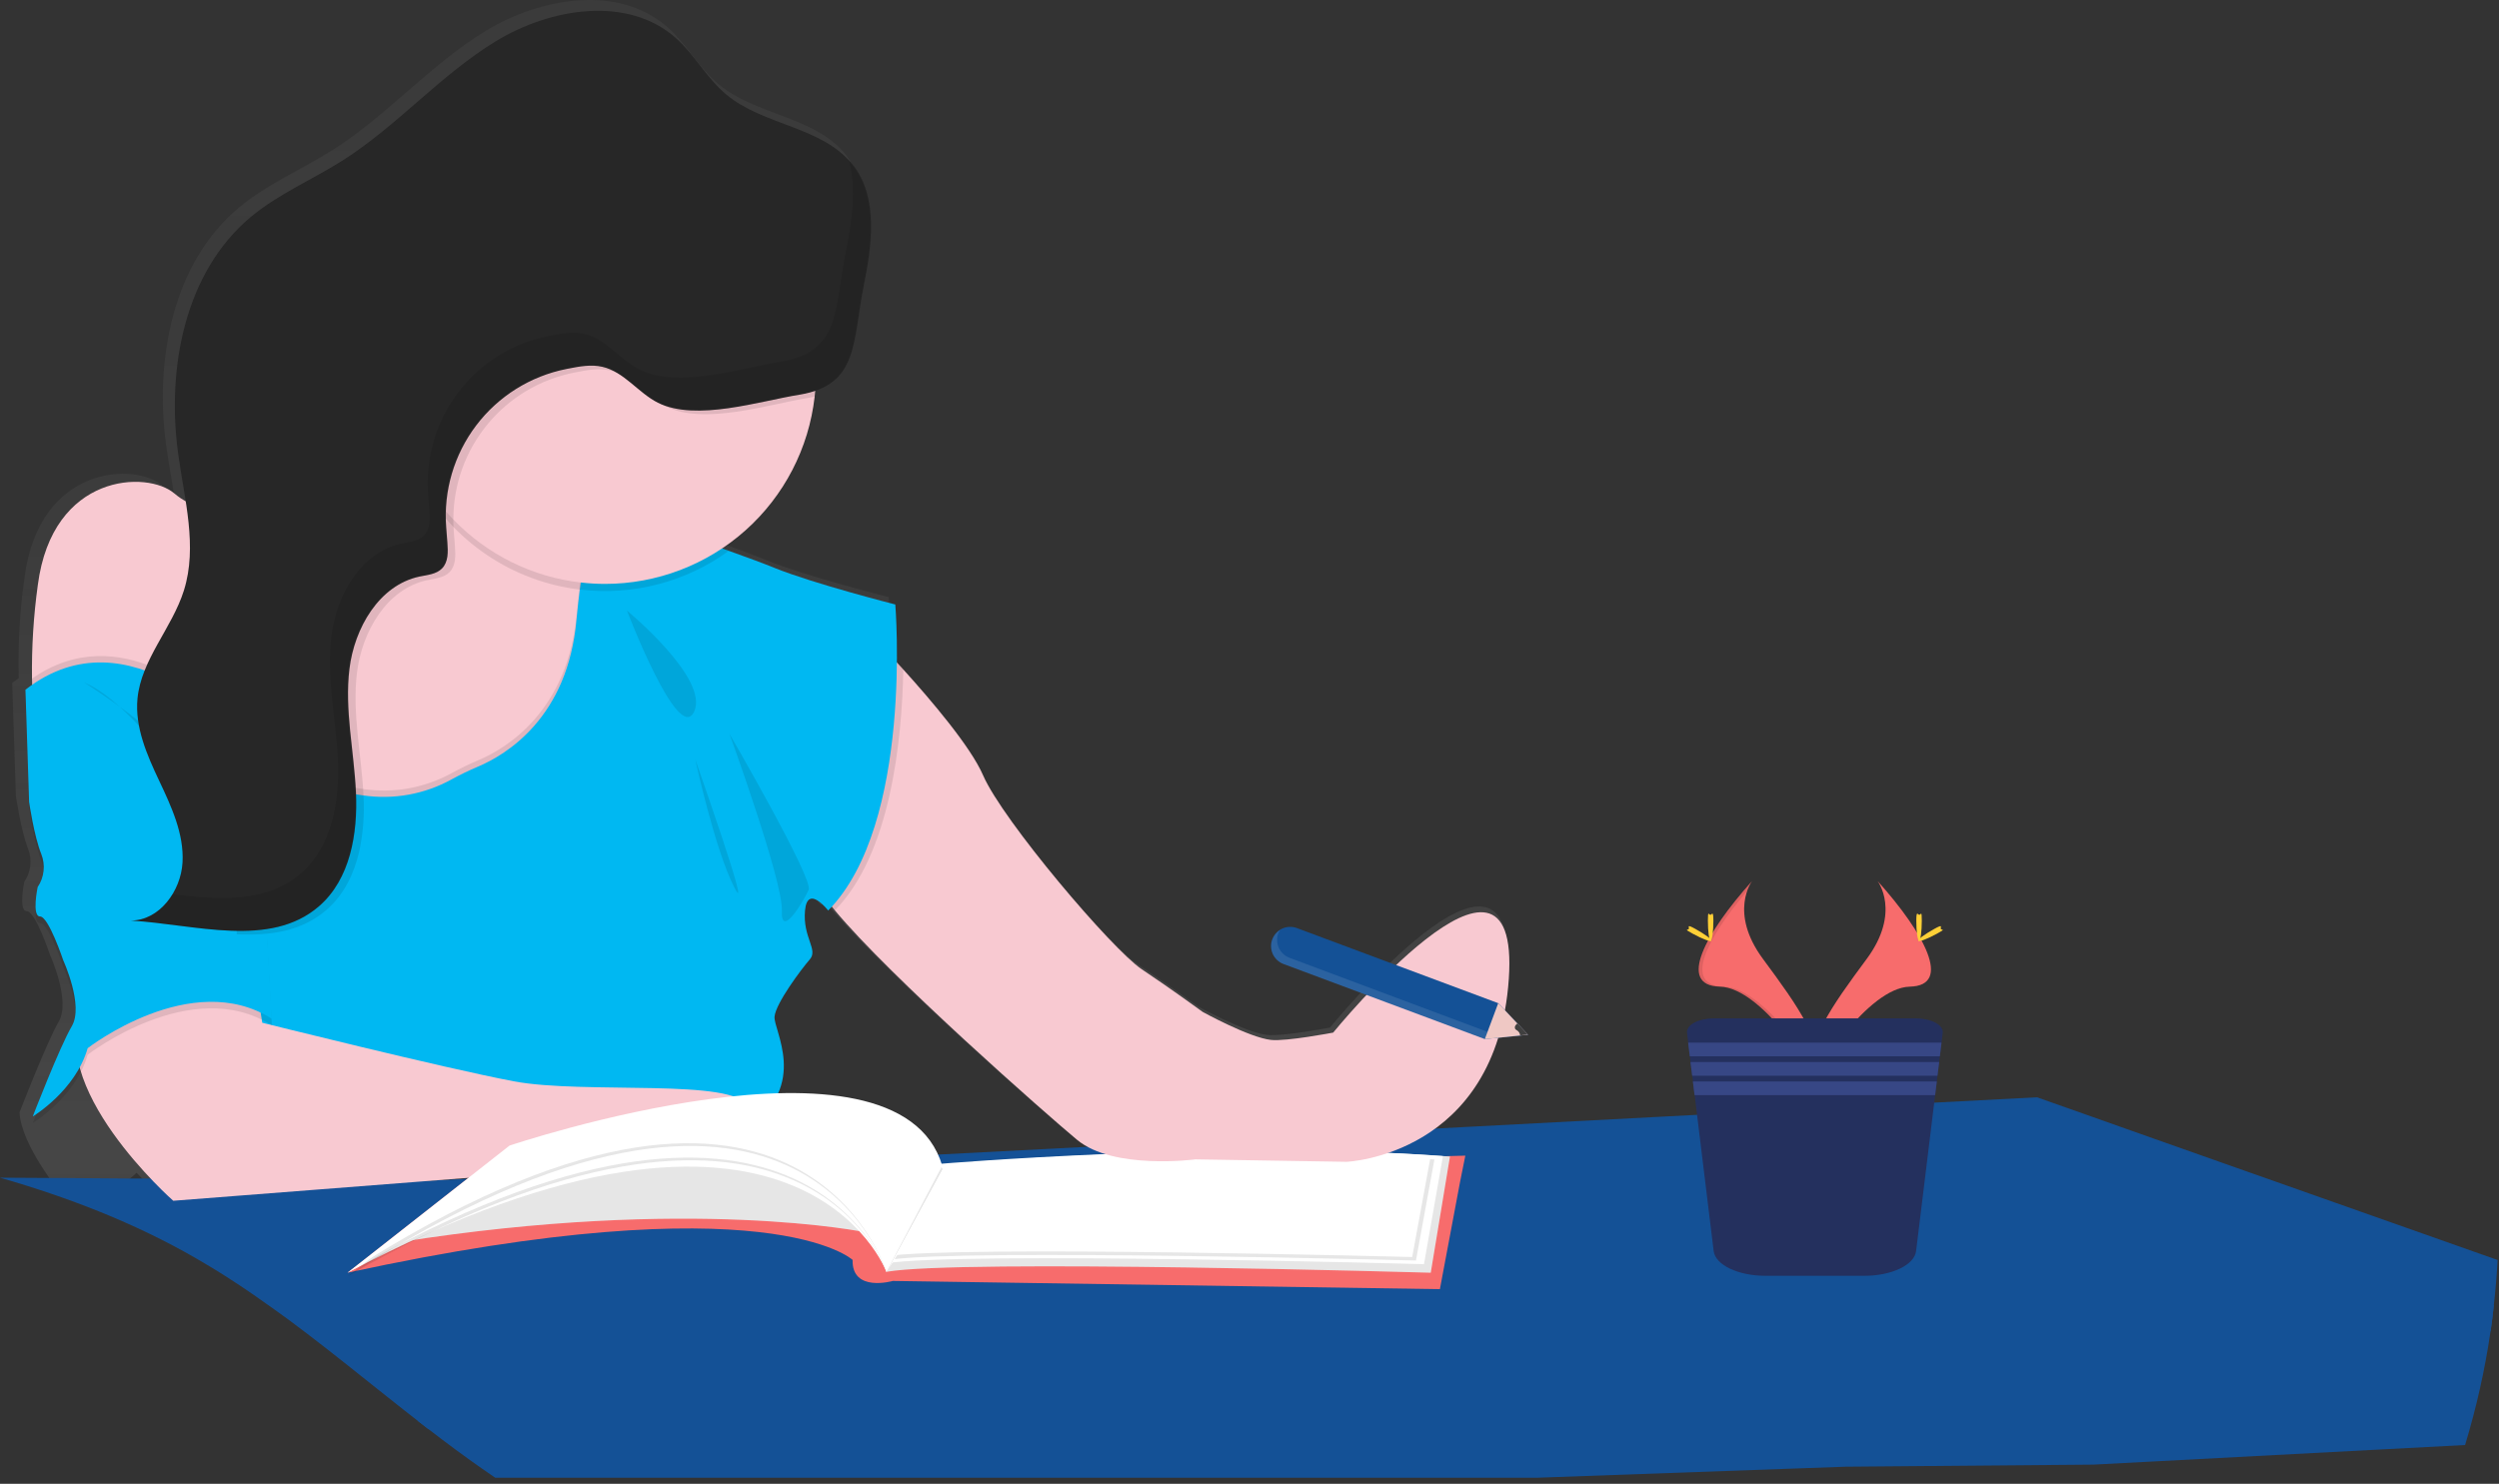 <svg width="362" height="215" viewBox="0 0 362 215" fill="none" xmlns="http://www.w3.org/2000/svg">
<rect x="0" y="0" width="362" height="215" fill="#333333" stroke="none"/>
<path d="M2.3 115.299L1.77 98.952C2.087 98.706 2.409 98.479 2.716 98.252C2.585 93.378 2.864 88.501 3.549 83.674C5.688 67.326 19.575 66.972 23.492 70.345C24.012 70.793 24.578 71.183 25.181 71.509C24.827 69.177 24.387 66.839 24.07 64.53C22.357 52.077 25.016 38.067 34.678 30.018C38.723 26.654 43.667 24.587 48.11 21.771C56.069 16.751 62.357 9.337 70.405 4.449C78.454 -0.438 89.757 -2.269 96.779 4.014C99.499 6.446 101.255 9.82 104.046 12.166C109.251 16.538 117.366 16.827 121.908 21.71C122.135 21.956 122.353 22.207 122.561 22.472C126.346 27.326 125.31 34.211 124.103 40.234C122.651 47.483 123.252 53.293 117.034 55.375C117.011 55.663 116.992 55.952 116.959 56.236C116.453 60.682 114.981 64.965 112.647 68.783C110.313 72.602 107.173 75.864 103.446 78.341L104.453 78.701C107.141 79.647 109.559 80.565 111.106 81.195C116.784 83.508 128.736 86.522 128.736 86.522C128.736 86.522 129.019 89.929 128.967 94.954C132.951 99.283 139.599 106.891 141.553 111.401C144.392 117.977 160.432 136.814 164.705 139.657C168.977 142.501 173.609 145.874 173.609 145.874C173.609 145.874 180.375 149.608 183.579 149.962C185.798 150.209 192.663 148.893 192.663 148.893C192.663 148.893 220.082 115.299 218.303 141.077C216.524 166.854 194.622 167.729 194.622 167.729L172.54 167.375C172.54 167.375 160.607 168.974 155.265 164.536C150.704 160.75 127.065 139.984 119.471 130.563C119.296 130.757 119.121 130.947 118.937 131.131C118.937 131.131 115.913 127.223 115.554 131.131C115.194 135.039 117.517 136.809 116.268 138.228C115.019 139.648 111.281 144.625 111.106 146.579C110.931 148.534 116.088 156.516 107.368 162.572C107.231 162.667 107.084 162.757 106.923 162.846C105.367 166.39 100.417 169.859 100.417 169.859L73.708 169.504L23.312 173.412C23.312 173.412 21.813 172.092 19.783 169.934C17.072 172.423 13.31 174.557 9.071 173.246C9.071 173.246 3.014 165.964 2.834 161.167C2.834 161.167 6.752 151.037 8.512 148.018C10.272 144.999 7.263 138.422 7.263 138.422C7.263 138.422 5.129 132.025 3.88 132.025C2.631 132.025 3.525 127.767 3.525 127.767C3.998 127.071 4.293 126.27 4.386 125.434C4.479 124.598 4.367 123.752 4.06 122.969C3.014 120.277 2.3 115.299 2.3 115.299Z" fill="url(#paint0_linear)"/>
<path d="M32.51 111.618L34.403 113.833L42.049 122.737L52.037 123.343L68.025 124.327C68.025 124.327 89.582 98.351 85.532 92.697C84.06 90.658 83.819 87.966 84.112 85.425C84.15 85.075 84.202 84.724 84.264 84.379C84.748 81.691 85.595 79.08 86.781 76.619L86.251 76.378L85.91 76.222L67.06 67.62L62.395 65.491C62.162 66.777 61.731 68.019 61.117 69.172C61.027 69.352 60.928 69.531 60.824 69.702C54.394 80.348 33.773 73.615 33.773 73.615L32.51 111.618Z" fill="#F8C9D1"/>
<path d="M4.637 98.327C4.779 104.772 5.829 107.554 5.829 107.554L32.51 111.618L33.509 104.691L37.46 77.338L33.75 73.629C32.268 73.948 30.733 73.924 29.262 73.556C27.791 73.189 26.424 72.488 25.267 71.509C21.382 68.15 7.599 68.505 5.479 84.757C4.857 89.253 4.575 93.789 4.637 98.327Z" fill="#F8C9D1"/>
<path d="M60.535 205.889C61.037 206.282 61.534 206.674 62.045 207.062C64.604 209.035 67.197 210.966 69.842 212.811C70.472 213.251 71.11 213.691 71.735 214.122H97.574H213.657H222.67L267.326 212.523L303.239 212.22L312.229 211.747L357.083 209.381C358.727 203.983 359.962 198.47 360.779 192.887C360.963 191.628 361.129 190.365 361.252 189.102L312.248 191.817L303.258 192.324L222.689 196.819L213.676 197.32L97.593 203.802L88.659 204.304H88.584L60.535 205.889Z" fill="#145196"/>
<path d="M0 170.644C9.846 173.483 19.399 177.141 28.389 182.322C29.104 182.733 29.809 183.154 30.523 183.585C31.238 184.015 31.943 184.446 32.629 184.891C33.315 185.335 34.005 185.776 34.687 186.225L35.737 186.935L36.764 187.635C37.776 188.331 38.775 189.054 39.773 189.755L39.811 189.783C40.469 190.256 41.122 190.729 41.775 191.203C45.461 193.933 49.066 196.791 52.657 199.658C53.414 200.263 54.173 200.868 54.933 201.47L58.434 204.247C59.12 204.792 59.816 205.331 60.507 205.87C61.008 206.263 61.505 206.656 62.016 207.044L88.513 205.78H88.588L97.521 205.364L213.657 199.861L222.67 199.431L303.239 195.603L312.228 195.172L360.779 192.887C360.963 191.628 361.129 190.365 361.252 189.102C361.498 186.935 361.681 184.758 361.801 182.572L312.233 165.066L303.243 161.881L295.077 158.995L280.196 159.771L245.803 161.536L222.656 162.752L213.642 163.225L207.884 163.528L206.507 163.604L158.047 166.135L157.536 166.168L135.913 167.294H135.667H135.525L133.363 167.403L125.991 167.791L116.774 168.264L113.736 168.425L113.164 168.458L108.868 168.681L107.642 168.742L103.54 168.96L101.908 169.05H101.855H101.515L97.678 169.253L91.735 169.565H91.706L89.861 169.66H89.662L88.56 169.721L85.853 169.863L83.488 169.986H83.464L80.81 170.124H80.767L78.756 170.232L77.214 170.313L71.739 170.602L70.755 170.654H70.415L69.941 170.682L68.337 170.767L67.618 170.805L62.035 171.094H61.524L53.282 171.023H53.225L21.888 170.767H21.287H20.653H18.789L8.701 170.687H7.197L0 170.644Z" fill="#145196"/>
<path d="M211.494 171.292L208.58 186.797L129.336 185.605C129.336 185.605 123.375 187.327 123.507 182.558C123.507 182.558 111.446 171.159 50.358 184.412L73.812 165.993L137.924 169.437L212.266 167.45L211.494 171.292Z" fill="#F76C6C"/>
<path d="M210.037 167.583L207.255 184.413C207.255 184.413 139.121 182.425 128.409 184.28L136.504 168.907C136.504 168.907 177.702 165.065 210.037 167.583Z" fill="white"/>
<path opacity="0.1" d="M210.037 167.583L207.255 184.413C207.255 184.413 139.121 182.425 128.409 184.28L136.504 168.907C136.504 168.907 177.702 165.065 210.037 167.583Z" fill="black"/>
<path d="M209.02 167.521L206.275 183.173C206.275 183.173 139.007 181.328 128.409 183.05L136.391 168.756C136.391 168.756 177.091 165.179 209.02 167.521Z" fill="white"/>
<path opacity="0.1" d="M207.785 168.004L205.112 182.643C205.112 182.643 139.32 180.916 128.934 182.53L136.741 169.154C136.741 169.154 176.552 165.794 207.785 168.004Z" fill="black"/>
<path d="M207.255 167.469L204.567 182.137C204.567 182.137 138.776 180.41 128.39 182.023L136.216 168.633C136.216 168.633 176.022 165.278 207.255 167.469Z" fill="white"/>
<path d="M253.804 127.663C253.804 127.663 250.359 132.162 255.389 138.961C260.418 145.761 264.572 151.495 262.893 155.735C262.893 155.735 255.322 143.111 249.124 142.96C242.926 142.808 247.004 135.252 253.804 127.663Z" fill="#F76C6C"/>
<path opacity="0.1" d="M253.804 127.663C253.501 128.099 253.263 128.577 253.099 129.082C247.071 136.179 243.858 142.804 249.654 142.945C255.053 143.097 261.525 152.749 263.077 155.191C263.024 155.374 262.962 155.558 262.893 155.744C262.893 155.744 255.322 143.121 249.124 142.969C242.926 142.818 247.004 135.252 253.804 127.663Z" fill="black"/>
<path d="M247.402 133.402C247.402 134.983 247.582 136.27 247.799 136.27C248.017 136.27 248.197 134.983 248.197 133.402C248.197 131.822 247.974 132.56 247.757 132.56C247.539 132.56 247.402 131.817 247.402 133.402Z" fill="#FFD037"/>
<path d="M245.207 135.29C246.598 136.052 247.809 136.511 247.913 136.317C248.017 136.123 246.967 135.371 245.585 134.595C244.203 133.819 244.743 134.387 244.639 134.595C244.535 134.803 243.815 134.533 245.207 135.29Z" fill="#FFD037"/>
<path d="M271.987 127.663C271.987 127.663 275.431 132.162 270.397 138.961C265.363 145.761 261.218 151.495 262.893 155.735C262.893 155.735 270.487 143.111 276.666 142.96C282.846 142.808 278.786 135.252 271.987 127.663Z" fill="#F76C6C"/>
<path opacity="0.1" d="M271.987 127.663C272.287 128.1 272.524 128.578 272.692 129.082C278.72 136.179 281.933 142.804 276.136 142.945C270.738 143.097 264.26 152.749 262.708 155.191C262.759 155.374 262.82 155.558 262.893 155.744C262.893 155.744 270.487 143.121 276.666 142.969C282.846 142.818 278.786 135.252 271.987 127.663Z" fill="#F76C6C"/>
<path d="M278.389 133.402C278.389 134.983 278.209 136.27 277.991 136.27C277.774 136.27 277.594 134.983 277.594 133.402C277.594 131.822 277.816 132.56 278.034 132.56C278.251 132.56 278.389 131.817 278.389 133.402Z" fill="#FFD037"/>
<path d="M280.584 135.29C279.193 136.052 277.977 136.511 277.873 136.317C277.769 136.123 278.819 135.371 280.201 134.595C281.582 133.819 281.043 134.387 281.147 134.595C281.251 134.803 281.975 134.533 280.584 135.29Z" fill="#FFD037"/>
<path d="M244.383 149.664L244.554 151.084L244.795 153.066L244.894 153.894L245.136 155.881L245.24 156.71L245.486 158.697L248.239 181.276C248.486 183.291 251.779 184.862 255.753 184.862H270.052C274.026 184.862 277.315 183.291 277.561 181.276L280.319 158.697L280.561 156.71L280.66 155.881L280.906 153.894L281.005 153.066L281.247 151.084L281.422 149.664C281.559 148.524 279.78 147.563 277.528 147.563H248.258C246.011 147.563 244.227 148.524 244.383 149.664Z" fill="#24305E"/>
<path d="M244.539 151.07L244.78 153.057H281.005L281.246 151.07H244.539Z" fill="#374785"/>
<path d="M244.88 153.885L245.122 155.872H280.66L280.906 153.885H244.88Z" fill="#374785"/>
<path d="M245.226 156.7L245.467 158.683H280.319L280.561 156.7H245.226Z" fill="#374785"/>
<path d="M200.716 147.838C200.716 147.838 209.905 139.004 209.55 150.488C209.195 161.971 200.716 147.838 200.716 147.838Z" fill="#EE8E9E"/>
<path d="M118.203 127.696C118.406 128.585 119.395 130.062 120.938 131.912C128.906 141.507 151.574 161.451 156.017 165.151C161.316 169.57 173.155 167.989 173.155 167.989L195.062 168.344C195.062 168.344 216.794 167.46 218.563 141.848C220.333 116.236 193.122 149.622 193.122 149.622C193.122 149.622 186.308 150.928 184.108 150.682C180.929 150.331 174.215 146.622 174.215 146.622C174.215 146.622 169.62 143.263 165.381 140.438C161.141 137.613 145.239 118.881 142.409 112.342C140.616 108.192 134.839 101.407 130.85 97.007C128.56 94.476 126.862 92.749 126.862 92.749C126.862 92.749 116.968 122.217 118.203 127.696Z" fill="#F8C9D1"/>
<path opacity="0.1" d="M118.203 127.696C118.406 128.585 119.395 130.062 120.938 131.912C128.981 123.721 130.661 107.379 130.85 96.988C128.56 94.457 126.862 92.73 126.862 92.73C126.862 92.73 116.968 122.217 118.203 127.696Z" fill="black"/>
<path opacity="0.1" d="M34.407 113.833L42.049 122.737L52.037 123.343L68.025 124.327C68.025 124.327 89.582 98.351 85.532 92.697C84.06 90.658 83.819 87.965 84.112 85.424C84.15 85.074 84.202 84.724 84.264 84.379C84.748 81.69 85.595 79.08 86.781 76.619L86.251 76.378L85.91 76.222C85.069 78.566 84.488 80.995 84.178 83.466C84.126 83.802 84.079 84.152 84.032 84.511C83.866 85.789 83.715 87.208 83.559 88.77C82.328 103.068 73.334 108.448 69.274 110.161C67.969 110.711 66.693 111.329 65.451 112.011C61.545 114.165 57.041 114.979 52.629 114.329C42.607 113.014 34.436 105.732 34.436 105.732L34.393 112.9L34.407 113.833Z" fill="black"/>
<path d="M34.1 169.395C34.1 169.395 99.826 169.215 108.489 163.211C117.153 157.206 112.019 149.253 112.199 147.308C112.378 145.363 116.083 140.419 117.318 139C118.553 137.58 116.258 135.82 116.613 131.935C116.968 128.051 119.968 131.935 119.968 131.935C132.341 119.387 129.691 87.587 129.691 87.587C129.691 87.587 117.862 84.587 112.184 82.283C110.647 81.658 108.253 80.769 105.56 79.808L104.562 79.449C97.621 76.965 89.369 74.159 89.369 74.159C89.369 74.159 87.784 73.037 86.189 76.392C85.461 77.934 84.727 80.419 84.141 84.388C84.089 84.724 84.041 85.074 83.994 85.434C83.828 86.712 83.677 88.131 83.521 89.692C82.291 103.991 73.296 109.371 69.236 111.084C67.931 111.634 66.655 112.252 65.413 112.934C61.508 115.088 57.004 115.902 52.591 115.252C42.569 113.937 34.398 106.655 34.398 106.655L34.356 113.823L34.233 135.361L34.1 169.395Z" fill="#00B8F2"/>
<path d="M36.929 141.479L37.989 148.193C37.989 148.193 64.141 154.727 74.384 156.672C84.628 158.616 106.72 156.142 108.309 160.381C109.899 164.621 101.595 170.455 101.595 170.455L75.099 170.1L25.096 173.989C25.096 173.989 6.014 157.202 12.198 145.538C18.382 133.875 36.929 141.479 36.929 141.479Z" fill="#F8C9D1"/>
<path opacity="0.1" d="M90.817 88.471C90.817 88.471 102.835 98.365 100.535 103.139C98.236 107.913 90.817 88.471 90.817 88.471Z" fill="black"/>
<path opacity="0.1" d="M105.66 106.314C105.66 106.314 117.853 127.341 117.143 128.931C116.433 130.52 113.079 136.175 113.259 131.935C113.438 127.696 105.66 106.314 105.66 106.314Z" fill="black"/>
<path opacity="0.1" d="M100.71 110.028C100.71 110.028 103.549 123.102 106.365 128.581C109.18 134.06 100.71 110.028 100.71 110.028Z" fill="black"/>
<path opacity="0.1" d="M60.8 69.716C63.136 74 66.465 77.663 70.507 80.397C74.548 83.132 79.186 84.859 84.032 85.434H84.088C91.711 86.329 99.391 84.319 105.598 79.803C98.501 77.239 89.407 74.154 89.407 74.154C89.407 74.154 87.822 73.033 86.227 76.387L62.371 65.505C62.103 66.991 61.571 68.417 60.8 69.716Z" fill="black"/>
<path d="M57.072 54.017C57.063 59.338 58.45 64.568 61.093 69.186C62.356 71.388 63.887 73.425 65.65 75.252C70.569 80.373 77.123 83.613 84.178 84.412H84.24C85.368 84.541 86.502 84.606 87.637 84.606C95.147 84.606 102.395 81.841 107.997 76.839C113.598 71.837 117.162 64.947 118.009 57.485C118.14 56.34 118.205 55.188 118.203 54.036C118.203 45.929 114.983 38.155 109.25 32.422C103.518 26.69 95.744 23.47 87.637 23.47C79.531 23.47 71.756 26.69 66.024 32.422C60.292 38.155 57.072 45.929 57.072 54.036V54.017Z" fill="#F8C9D1"/>
<path opacity="0.1" d="M37.28 111.855L34.441 107.596C34.441 107.596 18.893 89.044 3.686 100.882L4.216 117.14C4.216 117.14 4.926 122.084 5.986 124.71C6.29 125.489 6.401 126.331 6.308 127.162C6.216 127.994 5.923 128.791 5.456 129.484C5.456 129.484 4.571 133.743 5.806 133.743C7.041 133.743 9.165 140.102 9.165 140.102C9.165 140.102 12.17 146.641 10.4 149.645C8.63 152.65 4.746 162.718 4.746 162.718C4.746 162.718 10.93 159.009 12.7 152.825C12.7 152.825 27.717 141.162 39.381 148.566L37.28 111.855Z" fill="black"/>
<path opacity="0.1" d="M4.637 98.327C4.779 104.772 5.83 107.554 5.83 107.554L32.511 111.618L33.509 104.691C30.017 101.048 17.318 89.465 4.637 98.327Z" fill="black"/>
<path d="M37.28 110.908L34.441 106.65C34.441 106.65 18.893 88.098 3.686 99.936L4.216 116.193C4.216 116.193 4.926 121.138 5.986 123.764C6.29 124.543 6.401 125.385 6.308 126.216C6.216 127.048 5.923 127.844 5.456 128.538C5.456 128.538 4.571 132.796 5.806 132.796C7.041 132.796 9.165 139.156 9.165 139.156C9.165 139.156 12.17 145.694 10.4 148.699C8.63 151.704 4.746 161.772 4.746 161.772C4.746 161.772 10.93 158.063 12.7 151.879C12.7 151.879 27.717 140.215 39.381 147.62L37.28 110.908Z" fill="#00B8F2"/>
<path opacity="0.1" d="M12.193 98.895C12.193 98.895 37.81 114.623 36.575 128.415C36.575 128.415 22.262 103.134 12.193 98.895Z" fill="black"/>
<path opacity="0.1" d="M34.413 113.837L34.289 135.375C39.135 135.593 43.7 134.964 47.311 131.827C49.823 129.641 51.285 126.622 52.042 123.357C52.605 120.727 52.812 118.032 52.657 115.347C52.66 115.32 52.66 115.293 52.657 115.266C52.359 109.319 50.992 103.371 51.711 97.462C52.43 91.552 56.012 85.316 61.86 84.071C63.015 83.821 64.311 83.731 65.134 82.884C66.043 81.937 66 80.466 65.901 79.155L65.73 76.946C65.688 76.378 65.669 75.815 65.669 75.252C65.672 70.228 67.42 65.362 70.613 61.484C73.806 57.605 78.246 54.956 83.176 53.988L83.365 53.955C85.011 53.624 86.724 53.297 88.371 53.676C91.503 54.4 93.528 57.438 96.414 58.881C101.95 61.644 111.181 58.62 116.978 57.669C117.356 57.608 117.716 57.537 118.061 57.456C118.193 56.312 118.257 55.16 118.255 54.007C118.253 49.326 117.175 44.707 115.106 40.508C113.036 36.309 110.029 32.641 106.317 29.788C102.606 26.935 98.288 24.972 93.698 24.052C89.108 23.132 84.368 23.278 79.843 24.48C75.318 25.682 71.13 27.907 67.601 30.984C64.073 34.06 61.298 37.907 59.492 42.226C57.685 46.545 56.894 51.221 57.181 55.894C57.468 60.566 58.824 65.111 61.146 69.177C61.056 69.356 60.956 69.536 60.852 69.706C54.422 80.352 33.802 73.619 33.802 73.619L32.562 111.609L34.413 113.837Z" fill="black"/>
<path d="M95.302 58.355C92.435 56.908 90.41 53.87 87.259 53.151C85.617 52.772 83.904 53.099 82.248 53.425L82.059 53.463C76.847 54.494 72.195 57.401 68.983 61.633C65.771 65.865 64.223 71.128 64.632 76.425L64.803 78.635C64.907 79.941 64.95 81.422 64.032 82.359C63.213 83.206 61.917 83.305 60.762 83.541C54.914 84.791 51.332 90.994 50.613 96.936C49.894 102.879 51.285 108.846 51.559 114.817C51.834 120.788 50.736 127.379 46.222 131.301C39.125 137.452 28.337 133.951 18.945 133.388C23.099 133.388 26.213 129.101 26.44 124.956C26.667 120.812 24.822 116.866 23.057 113.128C21.292 109.39 19.522 105.368 19.915 101.233C20.454 95.555 24.93 91.008 26.643 85.543C28.64 79.184 26.714 72.356 25.81 65.746C24.112 53.368 26.757 39.434 36.338 31.433C40.35 28.088 45.257 26.03 49.667 23.229C57.568 18.218 63.8 10.87 71.787 5.996C79.773 1.123 90.987 -0.684 97.957 5.561C100.654 7.979 102.395 11.334 105.168 13.666C110.585 18.232 119.196 18.317 123.54 23.919C127.278 28.741 126.265 35.587 125.068 41.573C123.474 49.555 124.373 55.767 115.842 57.187C110.069 58.1 100.843 61.123 95.302 58.355Z" fill="#272727"/>
<path opacity="0.1" d="M25.011 129.574C31.848 130.412 38.624 130.842 43.601 126.527C48.115 122.605 49.227 116.018 48.938 110.043C48.65 104.067 47.268 98.095 47.992 92.157C48.716 86.219 52.293 80.016 58.141 78.767C59.296 78.521 60.587 78.431 61.411 77.584C62.324 76.638 62.286 75.162 62.182 73.856L62.012 71.646C61.603 66.35 63.151 61.087 66.362 56.856C69.574 52.625 74.227 49.719 79.438 48.689L79.627 48.651C81.283 48.325 82.996 47.998 84.638 48.377C87.77 49.1 89.795 52.162 92.681 53.581C98.222 56.349 107.444 53.326 113.249 52.375C121.766 50.979 120.876 44.757 122.476 36.761C123.37 32.294 124.16 27.345 122.949 23.115C123.176 23.356 123.394 23.588 123.602 23.877C127.34 28.698 126.327 35.545 125.13 41.53C123.536 49.512 124.435 55.725 115.904 57.144C110.103 58.09 100.876 61.119 95.336 58.351C92.468 56.903 90.443 53.865 87.292 53.146C85.65 52.767 83.937 53.094 82.281 53.42L82.092 53.458C76.88 54.489 72.228 57.397 69.016 61.628C65.805 65.86 64.257 71.123 64.666 76.42L64.836 78.63C64.94 79.936 64.983 81.417 64.065 82.354C63.246 83.201 61.95 83.3 60.796 83.537C54.947 84.786 51.366 90.989 50.646 96.931C49.927 102.874 51.314 108.841 51.593 114.812C51.872 120.783 50.77 127.374 46.256 131.297C39.158 137.448 28.37 133.946 18.978 133.383C21.529 133.397 23.672 131.779 25.011 129.574Z" fill="black"/>
<path d="M217.035 145.359L187.865 134.476C187.176 134.219 186.412 134.246 185.742 134.551C185.072 134.856 184.551 135.415 184.293 136.104C184.035 136.793 184.062 137.557 184.368 138.227C184.673 138.897 185.231 139.418 185.921 139.676L215.09 150.559L221.345 149.934L217.035 145.359Z" fill="#145196"/>
<path opacity="0.1" d="M185.173 135.214C184.916 135.904 184.943 136.668 185.249 137.338C185.555 138.008 186.115 138.529 186.805 138.787L215.994 149.707L220.688 149.234L221.364 149.953L215.109 150.577L185.939 139.695C185.25 139.437 184.691 138.915 184.386 138.246C184.081 137.576 184.054 136.812 184.312 136.123C184.527 135.548 184.926 135.06 185.447 134.736C185.342 134.887 185.251 135.047 185.173 135.214Z" fill="white"/>
<path d="M217.03 145.359L215.09 150.559L220.219 150.043L221.341 149.93L219.808 148.302L217.03 145.359Z" fill="#EFC8C4"/>
<path d="M219.812 148.288C219.693 148.377 219.59 148.488 219.51 148.614C219.462 148.69 219.436 148.778 219.436 148.867C219.436 148.957 219.462 149.045 219.51 149.12C219.59 149.204 219.685 149.273 219.789 149.324C219.906 149.402 220.004 149.506 220.076 149.627C220.148 149.748 220.192 149.884 220.205 150.024L221.331 149.915L219.812 148.288Z" fill="#404040"/>
<path d="M125.447 178.569C125.447 178.569 100.181 173.265 57.786 179.989L74.394 167.8L104.609 161.616L125.986 167.294L125.447 178.569Z" fill="white"/>
<path opacity="0.1" d="M125.447 178.569C125.447 178.569 100.181 173.265 57.786 179.989L74.394 167.8L104.609 161.616L125.986 167.294L125.447 178.569Z" fill="black"/>
<path d="M128.409 184.304C128.409 184.304 115.686 149.887 50.339 184.412L73.793 169.319C73.793 169.319 129.98 153.795 136.471 171.685L128.409 184.304Z" fill="white"/>
<path opacity="0.1" d="M128.409 184.28C128.409 184.28 115.686 147.483 50.339 184.942L73.793 168.571C73.793 168.571 129.999 150.005 136.504 169.437L128.409 184.28Z" fill="black"/>
<path d="M128.409 184.295C128.409 184.295 115.686 146.953 50.339 184.413L73.793 168.042C73.793 168.042 129.98 150.005 136.471 169.461L128.409 184.295Z" fill="white"/>
<path opacity="0.1" d="M128.409 184.304C128.409 184.304 115.686 142.804 50.339 184.943L73.812 166.523C73.812 166.523 129.999 147.597 136.49 169.437L128.409 184.304Z" fill="black"/>
<path d="M128.409 184.28C128.409 184.28 115.686 142.274 50.339 184.413L73.812 165.993C73.812 165.993 129.999 147.067 136.49 168.908L128.409 184.28Z" fill="white"/>
<defs>
<linearGradient id="paint0_linear" x1="110.079" y1="173.634" x2="110.079" y2="-0.017" gradientUnits="userSpaceOnUse">
<stop stop-color="#808080" stop-opacity="0.25"/>
<stop offset="0.54" stop-color="#808080" stop-opacity="0.12"/>
<stop offset="1" stop-color="#808080" stop-opacity="0.1"/>
</linearGradient>
</defs>
</svg>

